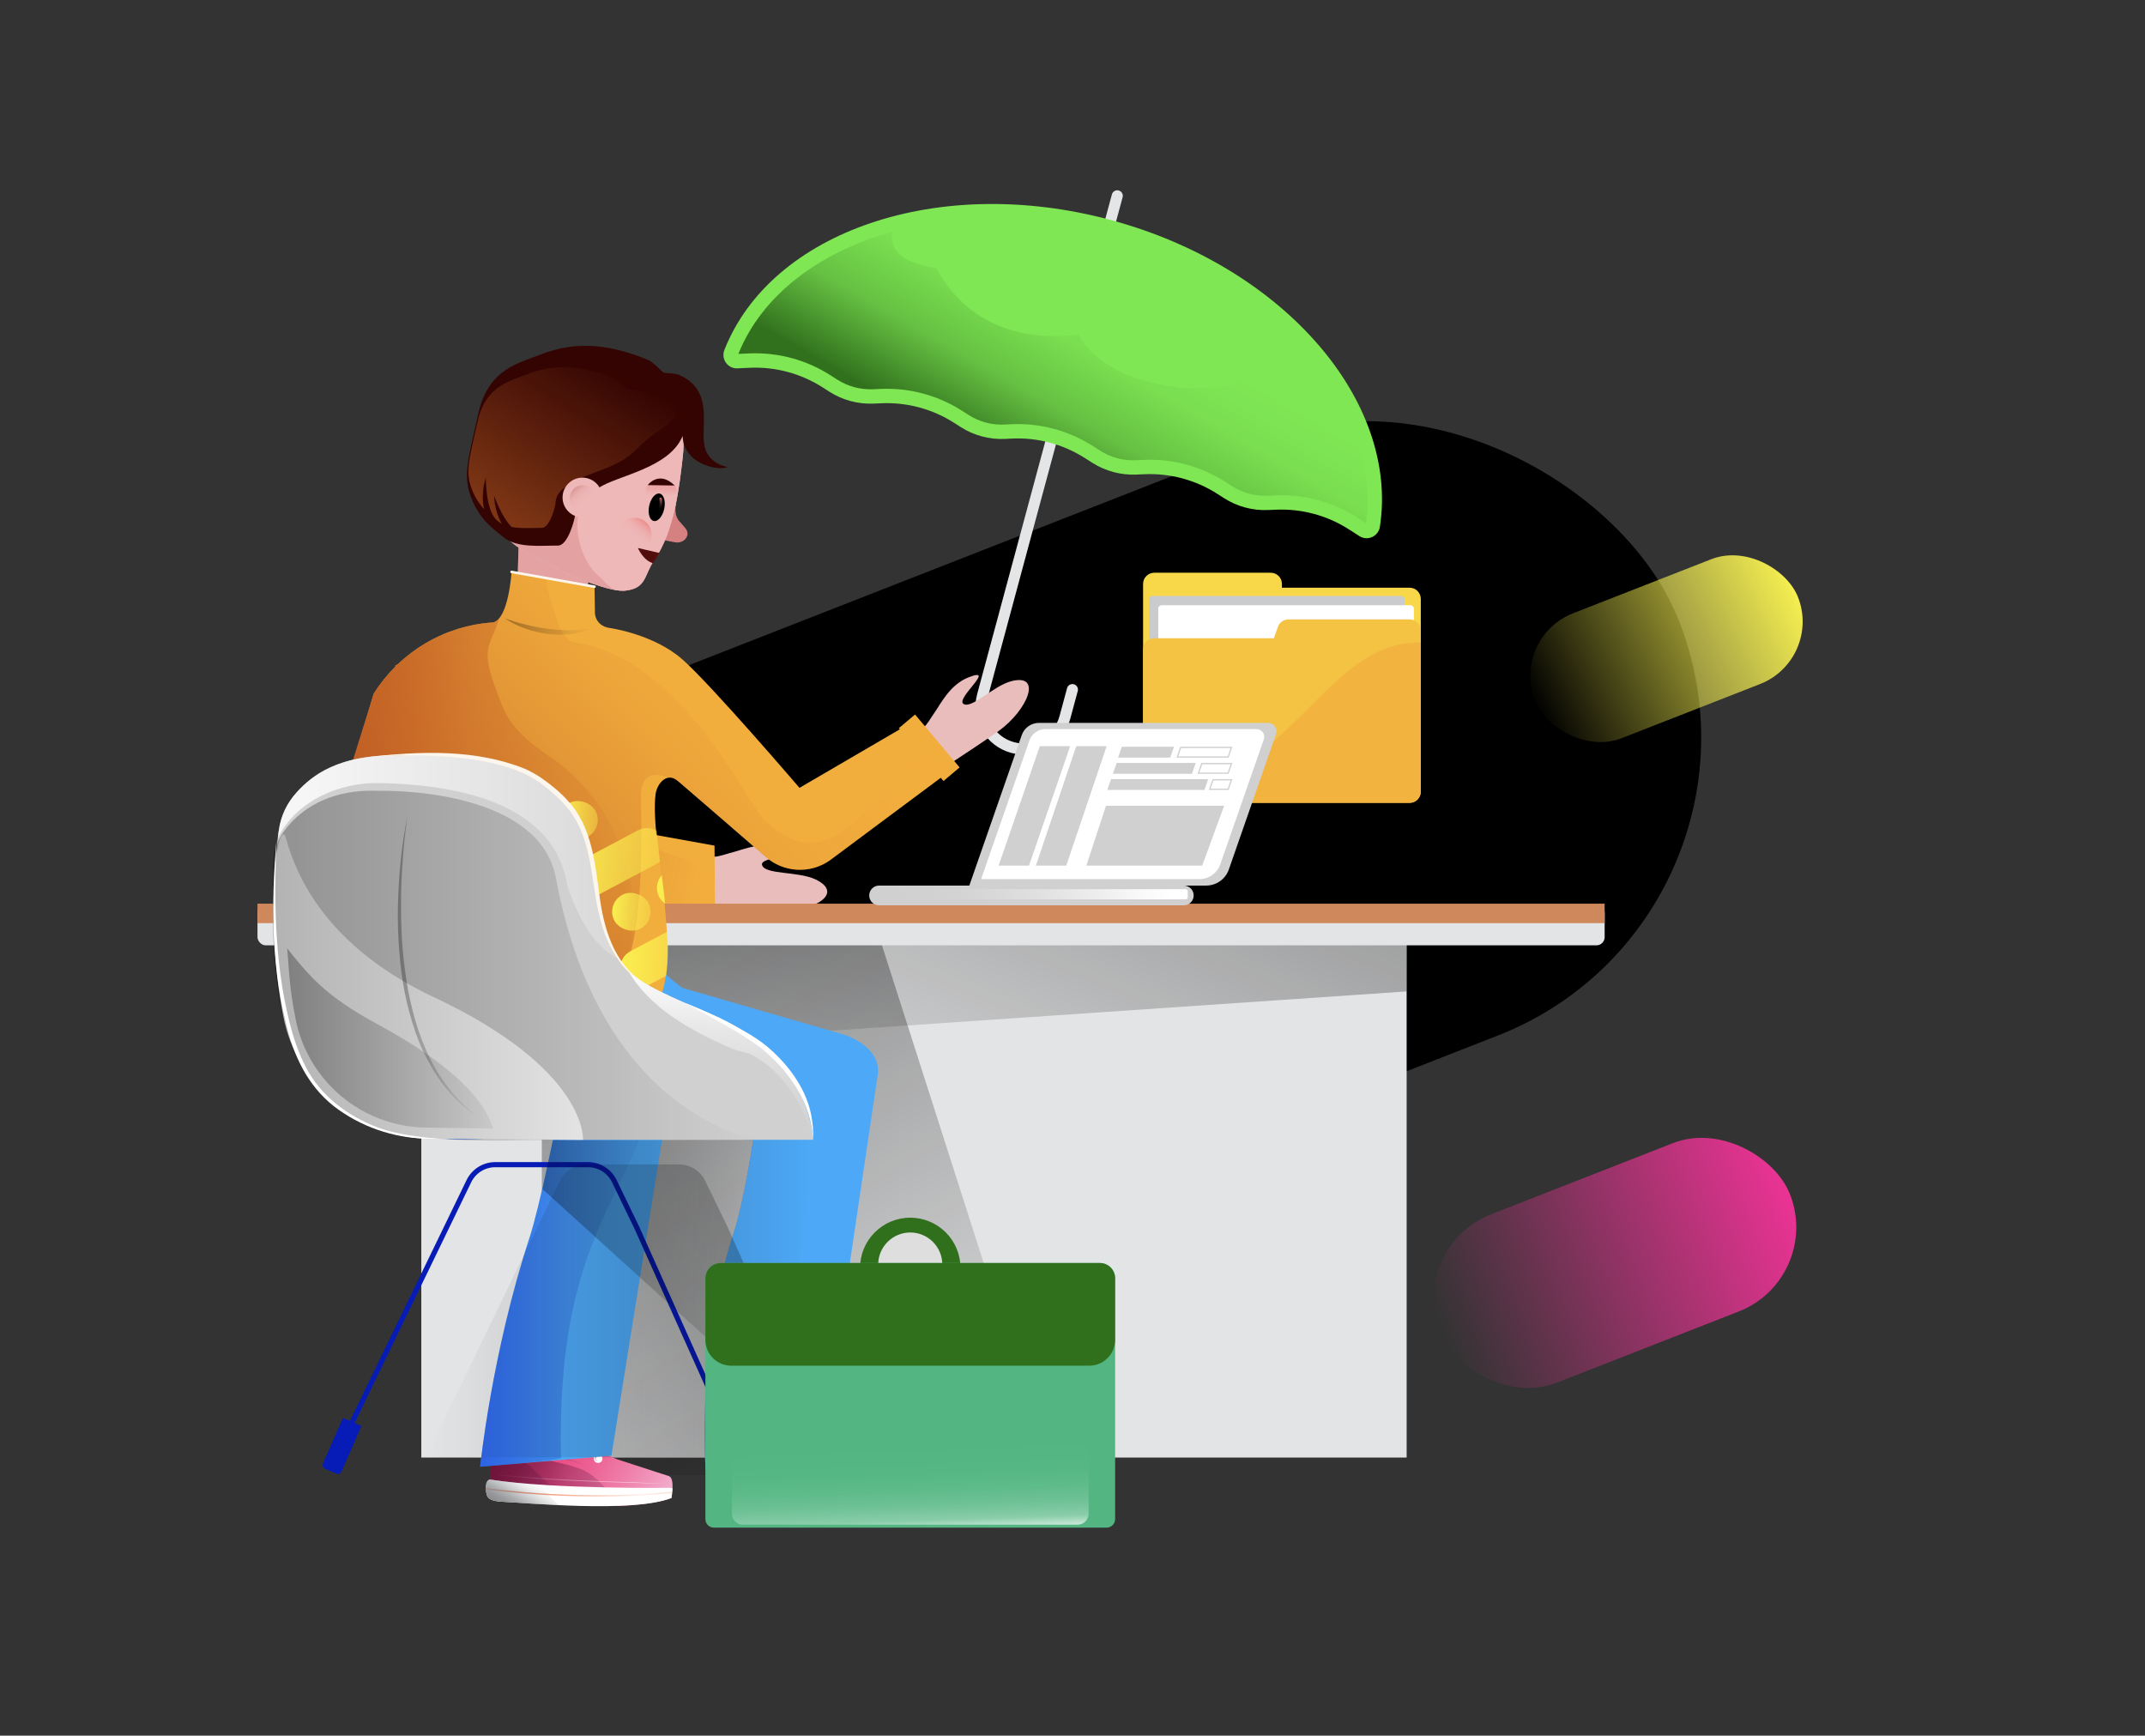 <?xml version="1.0" encoding="UTF-8"?><svg id="b" xmlns="http://www.w3.org/2000/svg" xmlns:xlink="http://www.w3.org/1999/xlink" viewBox="0 0 775 627"><rect x="0" y="0" width="775" height="627" fill="#333333" stroke="none"/><defs><style>.bh{fill:#e9bdbc;}.bh,.bi,.bj,.bk,.bl,.bm,.bn,.bo,.bp,.bq,.br,.bs,.bt,.bu,.bv,.bw,.bx,.by,.bz,.ca,.cb,.cc,.cd,.ce,.cf,.cg,.ch,.ci,.cj,.ck,.cl,.cm,.cn,.co,.cp,.cq,.cr,.cs,.ct,.cu,.cv,.cw,.cx,.cy,.cz,.da,.db,.dc,.dd,.de,.df,.dg,.dh,.di,.dj,.dk,.dl,.dm,.dn,.do,.dp,.dq,.dr,.ds,.dt,.du,.dv,.dw,.dx,.dy,.dz,.ea,.eb,.ec,.ed{stroke-width:0px;}.bi,.ee,.ef,.eg,.eh,.ei,.ej,.ek{fill:none;}.bj{fill:#f5c343;}.ee{stroke:url(#aj);}.ee,.ef,.eg,.eh,.ei,.ej,.ek{stroke-miterlimit:10;}.ee,.eg{stroke-width:.92px;}.ee,.eg,.eh,.ei{stroke-linecap:round;}.bk{fill:#dededf;}.ef{stroke:url(#aa);}.ef,.ej,.ek{stroke-width:.46px;}.eg{stroke:#fdf6ec;}.bl{fill:#f8d849;}.bm{fill:#53b682;}.bn{fill:url(#g);}.bn,.bq,.br{opacity:.7;}.bo{fill:#540d0d;}.bp{fill:#071bb6;}.bq{fill:url(#am);}.br{fill:url(#al);}.bs{fill:#330402;}.bt{fill:#000;}.eh{stroke:#071bb6;stroke-width:1.85px;}.bu{fill:#cacbcd;}.bv{fill:#f2ae3d;}.ei{stroke:#e4e5e6;stroke-width:4px;}.el,.ed{opacity:.4;}.bw{fill:#30701d;}.bx{fill:#fdf6ec;}.em{clip-path:url(#l);}.en{clip-path:url(#ar);}.by{fill:#e3e4e5;}.bz{fill:#d0d0d0;}.ca{fill:#4da9f7;}.cb{fill:#fff;}.cc{fill:#eeb8b8;}.cd{fill:#f3b43f;}.ej{stroke:url(#o);}.ek{stroke:url(#z);}.ce{fill:#7fe754;}.cf{fill:#cf885b;}.cg{fill:url(#ah);}.ch{fill:url(#ag);}.ci{fill:url(#ao);}.cj{fill:url(#af);}.ck{fill:url(#ae);}.cl{fill:url(#ab);}.cm{fill:url(#ap);}.cn{fill:url(#ai);}.co{fill:url(#ad);}.cp{fill:url(#an);}.cq{fill:url(#ac);}.cr{fill:url(#at);}.cs{fill:url(#as);}.ct{fill:url(#bd);}.cu{fill:url(#bg);}.cv{fill:url(#be);}.cw{fill:url(#bf);}.cx{fill:url(#ba);}.cy{fill:url(#bb);}.cz{fill:url(#bc);}.da{fill:url(#ay);}.db{fill:url(#az);}.dc{fill:url(#aw);}.dd{fill:url(#aq);}.de{fill:url(#ax);}.df{fill:url(#ak);}.dg{fill:url(#au);}.dh{fill:url(#av);}.di{fill:url(#v);}.dj{fill:url(#c);}.dk{fill:url(#e);}.dl{fill:url(#y);}.dm{fill:url(#x);}.dn{fill:url(#w);}.do{fill:url(#u);}.dp{fill:url(#t);}.dq{fill:url(#f);}.dr{fill:url(#d);}.ds{fill:url(#s);}.dt{fill:url(#j);}.du{fill:url(#q);}.dv{fill:url(#r);}.dw{fill:url(#i);}.dx{fill:url(#h);}.dy{fill:url(#m);}.dz{fill:url(#p);}.ea{fill:url(#k);}.eb{fill:url(#n);}.ec,.ed{fill:#d58181;}</style><linearGradient id="c" x1="1723.83" y1="-59.27" x2="1754.97" y2="-178.2" gradientTransform="translate(-1308.18 -218.85) rotate(15.09)" gradientUnits="userSpaceOnUse"><stop offset="0" stop-color="#31711d"/><stop offset="0" stop-color="rgba(49,113,29,.99)" stop-opacity=".99"/><stop offset=".22" stop-color="rgba(49,113,29,.57)" stop-opacity=".57"/><stop offset=".41" stop-color="rgba(49,113,29,.26)" stop-opacity=".26"/><stop offset=".56" stop-color="rgba(49,113,29,.07)" stop-opacity=".07"/><stop offset=".66" stop-color="#31711d" stop-opacity="0"/></linearGradient><linearGradient id="d" x1="236.76" y1="259.3" x2="338.31" y2="259.3" gradientTransform="translate(-94.82 163.37) rotate(-27.59)" gradientUnits="userSpaceOnUse"><stop offset="0" stop-color="#c26025"/><stop offset=".27" stop-color="rgba(194,96,37,.69)" stop-opacity=".69"/><stop offset=".62" stop-color="rgba(194,96,37,.32)" stop-opacity=".32"/><stop offset=".87" stop-color="rgba(194,96,37,.09)" stop-opacity=".09"/><stop offset="1" stop-color="#c26025" stop-opacity="0"/></linearGradient><linearGradient id="e" x1="269.44" y1="241.34" x2="329.19" y2="241.34" gradientTransform="translate(-7.22 14.76) rotate(12.92)" xlink:href="#d"/><linearGradient id="f" x1="11105.03" y1="323.09" x2="11136.16" y2="396.41" gradientTransform="translate(11535.44) rotate(-180) scale(1 -1)" gradientUnits="userSpaceOnUse"><stop offset="0" stop-color="#000" stop-opacity=".6"/><stop offset="1" stop-color="#000" stop-opacity="0"/></linearGradient><linearGradient id="g" x1="200.73" y1="334.36" x2="327.02" y2="562.2" gradientUnits="userSpaceOnUse"><stop offset="0" stop-color="#000" stop-opacity=".6"/><stop offset="1" stop-color="#000" stop-opacity="0"/></linearGradient><linearGradient id="h" x1="358.86" y1="276.77" x2="293.16" y2="439.38" gradientUnits="userSpaceOnUse"><stop offset="0" stop-color="#000" stop-opacity=".3"/><stop offset="1" stop-color="#000" stop-opacity="0"/></linearGradient><linearGradient id="i" x1="193.58" y1="414.86" x2="313.58" y2="486.96" gradientUnits="userSpaceOnUse"><stop offset="0" stop-color="#0000df" stop-opacity=".8"/><stop offset=".12" stop-color="rgba(0,0,219,.77)" stop-opacity=".77"/><stop offset=".27" stop-color="rgba(0,0,209,.7)" stop-opacity=".7"/><stop offset=".45" stop-color="rgba(0,0,193,.58)" stop-opacity=".58"/><stop offset=".64" stop-color="rgba(0,0,170,.4)" stop-opacity=".4"/><stop offset=".85" stop-color="rgba(0,0,141,.19)" stop-opacity=".19"/><stop offset="1" stop-color="#000075" stop-opacity="0"/></linearGradient><linearGradient id="j" x1="416.67" y1="300.18" x2="337.4" y2="345.94" gradientUnits="userSpaceOnUse"><stop offset=".06" stop-color="#fff"/><stop offset=".15" stop-color="rgba(255,255,255,.95)" stop-opacity=".95"/><stop offset=".31" stop-color="rgba(255,255,255,.8)" stop-opacity=".8"/><stop offset=".53" stop-color="rgba(255,255,255,.57)" stop-opacity=".57"/><stop offset=".79" stop-color="rgba(255,255,255,.26)" stop-opacity=".26"/><stop offset="1" stop-color="#fff" stop-opacity="0"/></linearGradient><linearGradient id="k" x1="5620.78" y1="5609.01" x2="5690.99" y2="5609.01" gradientTransform="translate(7677.45 -2231.96) rotate(-155.55) scale(1 -1)" gradientUnits="userSpaceOnUse"><stop offset="0" stop-color="#f2afcd"/><stop offset=".22" stop-color="#ef85ae"/><stop offset=".44" stop-color="#ec6193"/><stop offset=".66" stop-color="#ea487f"/><stop offset=".85" stop-color="#e93874"/><stop offset="1" stop-color="#e93370"/></linearGradient><clipPath id="l"><path class="bi" d="M241.69,533.25l-18.56-6.03-14.63-6.2s-4.63-4.84-6.05-10.37c0,0-.26-1.81-4.5-1.97-4.24-.16-17.41-.67-17.41-.67,0,0-1.39,3.37-1.17,5.84,0,0-1.07,3.79-1.02,7.4,0,0-1.72,5.4-1.29,13.26,0,0-.94.15-1.04,2.5-.2,4.66,2.91,5.18,2.91,5.18l44.9,1.79s11.49-.18,18.79-2.84c0,0,1.31-7.15-.92-7.88Z"/></clipPath><linearGradient id="m" x1="5612.14" y1="5610.06" x2="5690.99" y2="5610.06" gradientTransform="translate(7677.45 -2231.96) rotate(-155.55) scale(1 -1)" gradientUnits="userSpaceOnUse"><stop offset="0" stop-color="#0b003c" stop-opacity="0"/><stop offset=".19" stop-color="rgba(27,3,58,.15)" stop-opacity=".15"/><stop offset=".58" stop-color="rgba(68,11,53,.53)" stop-opacity=".53"/><stop offset="1" stop-color="#78152f"/></linearGradient><linearGradient id="n" x1="5634.99" y1="5616.09" x2="5713.84" y2="5616.09" xlink:href="#m"/><linearGradient id="o" x1="5621.3" y1="5612.62" x2="5683.26" y2="5612.62" gradientTransform="translate(7677.45 -2231.96) rotate(-155.55) scale(1 -1)" gradientUnits="userSpaceOnUse"><stop offset="0" stop-color="#ec6d35" stop-opacity=".2"/><stop offset=".15" stop-color="rgba(235,106,52,.32)" stop-opacity=".32"/><stop offset="1" stop-color="#eb5e31"/></linearGradient><linearGradient id="p" x1="5655.9" y1="5599.7" x2="5658.13" y2="5599.7" xlink:href="#m"/><linearGradient id="q" x1="5649.67" y1="5599.28" x2="5651.91" y2="5599.28" xlink:href="#m"/><linearGradient id="r" x1="5660.94" y1="5598.96" x2="5663.18" y2="5598.96" xlink:href="#m"/><linearGradient id="s" x1="5665" y1="5596.78" x2="5667.24" y2="5596.78" xlink:href="#m"/><linearGradient id="t" x1="5668.9" y1="5593.56" x2="5671.14" y2="5593.56" xlink:href="#m"/><linearGradient id="u" x1="10218.28" y1="-1179.61" x2="10222.21" y2="-1179.61" gradientTransform="translate(-10017.45 -666.53) scale(1 -1)" gradientUnits="userSpaceOnUse"><stop offset="0" stop-color="#fff"/><stop offset="1" stop-color="#fff"/></linearGradient><linearGradient id="v" x1="10340.34" y1="-4659.45" x2="10344.27" y2="-4659.45" gradientTransform="translate(-10137.91 -4142.14) scale(1 -1)" xlink:href="#u"/><linearGradient id="w" x1="9314.94" y1="-8026.64" x2="9318.87" y2="-8026.64" gradientTransform="translate(-9110.18 -7505.9) scale(1 -1)" xlink:href="#u"/><linearGradient id="x" x1="7780.81" y1="-10302.68" x2="7784.75" y2="-10302.68" gradientTransform="translate(-7566.3 -9777.03) scale(1 -1)" xlink:href="#u"/><linearGradient id="y" x1="8653.83" y1="-9167.44" x2="8657.76" y2="-9167.44" gradientTransform="translate(-8444.93 -8644.03) scale(1 -1)" xlink:href="#u"/><linearGradient id="z" x1="5667.08" y1="5597.52" x2="5689.88" y2="5597.52" xlink:href="#m"/><linearGradient id="aa" x1="5664.75" y1="5600.2" x2="5689.09" y2="5600.2" xlink:href="#m"/><linearGradient id="ab" x1="235.78" y1="546.18" x2="178.7" y2="520.23" gradientUnits="userSpaceOnUse"><stop offset="0" stop-color="#fff" stop-opacity=".83"/><stop offset=".11" stop-color="rgba(255,255,255,.81)" stop-opacity=".81"/><stop offset=".25" stop-color="rgba(255,255,255,.74)" stop-opacity=".74"/><stop offset=".4" stop-color="rgba(255,255,255,.64)" stop-opacity=".64"/><stop offset=".58" stop-color="rgba(255,255,255,.49)" stop-opacity=".49"/><stop offset=".76" stop-color="rgba(255,255,255,.29)" stop-opacity=".29"/><stop offset=".95" stop-color="rgba(255,255,255,.06)" stop-opacity=".06"/><stop offset="1" stop-color="#fff" stop-opacity="0"/></linearGradient><linearGradient id="ac" x1="194.93" y1="513.58" x2="182.66" y2="508" xlink:href="#ab"/><linearGradient id="ad" x1="216.51" y1="533.27" x2="188.41" y2="520.5" gradientTransform="matrix(1,0,0,1,0,0)" xlink:href="#m"/><linearGradient id="ae" x1="5670.94" y1="5629.54" x2="5669.77" y2="5616.17" gradientTransform="translate(7677.45 -2231.96) rotate(-155.55) scale(1 -1)" gradientUnits="userSpaceOnUse"><stop offset="0" stop-color="#8d8f92"/><stop offset=".13" stop-color="rgba(141,143,146,.96)" stop-opacity=".96"/><stop offset=".31" stop-color="rgba(141,143,146,.85)" stop-opacity=".85"/><stop offset=".51" stop-color="rgba(141,143,146,.66)" stop-opacity=".66"/><stop offset=".73" stop-color="rgba(141,143,146,.4)" stop-opacity=".4"/><stop offset=".96" stop-color="rgba(141,143,146,.06)" stop-opacity=".06"/><stop offset="1" stop-color="#8d8f92" stop-opacity="0"/></linearGradient><linearGradient id="af" x1="131.18" y1="440.07" x2="247.99" y2="440.07" xlink:href="#i"/><linearGradient id="ag" x1="5919.37" y1="-1135.79" x2="5926.73" y2="-1139.29" gradientTransform="translate(8447.06 1423.98) rotate(-179.43) scale(1.36 -1.01) skewX(-6.49)" gradientUnits="userSpaceOnUse"><stop offset="0" stop-color="#d58181"/><stop offset=".32" stop-color="#e09a9a"/><stop offset=".68" stop-color="#eab0b0"/><stop offset=".92" stop-color="#eeb8b8"/></linearGradient><linearGradient id="ah" x1="313.75" y1="670.74" x2="467.31" y2="670.74" gradientTransform="translate(-148.33 -399.64) rotate(3.38)" xlink:href="#d"/><linearGradient id="ai" x1="8509.73" y1="-535.73" x2="8510.1" y2="-530.39" gradientTransform="translate(8749.83 693.81) rotate(179.89) scale(1 -1)" gradientUnits="userSpaceOnUse"><stop offset="0" stop-color="#e78181" stop-opacity=".6"/><stop offset=".11" stop-color="rgba(232,139,139,.68)" stop-opacity=".68"/><stop offset=".35" stop-color="rgba(234,158,158,.82)" stop-opacity=".82"/><stop offset=".57" stop-color="rgba(236,172,172,.92)" stop-opacity=".92"/><stop offset=".77" stop-color="rgba(237,181,181,.98)" stop-opacity=".98"/><stop offset=".92" stop-color="#eeb8b8"/></linearGradient><linearGradient id="aj" x1="-2356.21" y1="1923.39" x2="-2356.88" y2="1930.6" gradientTransform="translate(3180.38 -596.66) rotate(24.43)" gradientUnits="userSpaceOnUse"><stop offset="0" stop-color="#ed8080"/><stop offset=".11" stop-color="rgba(237,128,128,.8)" stop-opacity=".8"/><stop offset=".32" stop-color="rgba(237,128,128,.46)" stop-opacity=".46"/><stop offset=".49" stop-color="rgba(237,128,128,.21)" stop-opacity=".21"/><stop offset=".61" stop-color="rgba(237,128,128,.06)" stop-opacity=".06"/><stop offset=".68" stop-color="#ed8080" stop-opacity="0"/></linearGradient><linearGradient id="ak" x1="182.27" y1="189.87" x2="220.77" y2="130.59" gradientUnits="userSpaceOnUse"><stop offset=".04" stop-color="#ed8031" stop-opacity=".4"/><stop offset="1" stop-color="#ed8031" stop-opacity="0"/></linearGradient><linearGradient id="al" x1="4585.18" y1="3962.53" x2="4594.5" y2="3962.53" gradientTransform="translate(112.14 -5882.98) rotate(48.27)" gradientUnits="userSpaceOnUse"><stop offset="0" stop-color="#901c12" stop-opacity=".6"/><stop offset=".04" stop-color="rgba(144,28,18,.55)" stop-opacity=".55"/><stop offset=".26" stop-color="rgba(144,28,18,.31)" stop-opacity=".31"/><stop offset=".47" stop-color="rgba(144,28,18,.14)" stop-opacity=".14"/><stop offset=".66" stop-color="rgba(144,28,18,.04)" stop-opacity=".04"/><stop offset=".81" stop-color="#901c12" stop-opacity="0"/></linearGradient><linearGradient id="am" x1="4114.31" y1="3677.85" x2="4111.37" y2="3689.62" gradientTransform="translate(5609.91 1431.84) rotate(-125.19) scale(1 -1)" gradientUnits="userSpaceOnUse"><stop offset="0" stop-color="#ed8080"/><stop offset=".06" stop-color="rgba(237,128,128,.85)" stop-opacity=".85"/><stop offset=".16" stop-color="rgba(237,128,128,.63)" stop-opacity=".63"/><stop offset=".27" stop-color="rgba(237,128,128,.43)" stop-opacity=".43"/><stop offset=".37" stop-color="rgba(237,128,128,.28)" stop-opacity=".28"/><stop offset=".47" stop-color="rgba(237,128,128,.16)" stop-opacity=".16"/><stop offset=".57" stop-color="rgba(237,128,128,.07)" stop-opacity=".07"/><stop offset=".68" stop-color="rgba(237,128,128,.02)" stop-opacity=".02"/><stop offset=".77" stop-color="#ed8080" stop-opacity="0"/></linearGradient><linearGradient id="an" x1="153.15" y1="342.98" x2="292.02" y2="213.92" gradientTransform="matrix(1,0,0,1,0,0)" xlink:href="#d"/><linearGradient id="ao" x1="195.97" y1="460.07" x2="293.78" y2="460.07" xlink:href="#h"/><linearGradient id="ap" x1="13022.52" y1="473.54" x2="13168.8" y2="473.54" gradientTransform="translate(13322.7) rotate(-180) scale(1 -1)" xlink:href="#h"/><linearGradient id="aq" x1="181.85" y1="225.75" x2="214.18" y2="227.66" xlink:href="#h"/><clipPath id="ar"><path class="bi" d="M157.66,276.67c.47,8.37-6.03,41.92-8.24,58.11-2.19,16.01,3.29,23.2,3.29,23.2,21.97.83,84.27,5.6,85.05,4.12,9.37-17.58-3.01-58.6-.7-75.89l-79.4-9.54Z"/></clipPath><linearGradient id="as" x1="393.17" y1="688.87" x2="430.21" y2="688.87" gradientTransform="translate(228.86 -490.15) rotate(31.36)" gradientUnits="userSpaceOnUse"><stop offset="0" stop-color="#fbf050"/><stop offset="1" stop-color="#fbf050" stop-opacity=".4"/></linearGradient><linearGradient id="at" x1="416.01" y1="721.28" x2="444.36" y2="721.28" gradientTransform="translate(246.48 -494.01) rotate(31.36)" xlink:href="#as"/><linearGradient id="au" x1="368.76" y1="745.2" x2="414.65" y2="745.2" gradientTransform="translate(251.97 -472.81) rotate(31.36)" xlink:href="#as"/><linearGradient id="av" x1="427.54" y1="694.71" x2="444.45" y2="694.71" gradientTransform="translate(-148.33 -399.64) rotate(3.38)" xlink:href="#as"/><linearGradient id="aw" x1="377.74" y1="720.67" x2="410.2" y2="720.67" gradientTransform="translate(240.97 -477.39) rotate(31.36)" xlink:href="#as"/><linearGradient id="ax" x1="411.91" y1="705.51" x2="425.77" y2="705.51" gradientTransform="translate(237.57 -491.05) rotate(31.36)" xlink:href="#as"/><linearGradient id="ay" x1="390.89" y1="673.53" x2="404.76" y2="673.53" gradientTransform="translate(219.78 -485.97) rotate(31.36)" xlink:href="#as"/><linearGradient id="az" x1="261.96" y1="352.75" x2="248.2" y2="615.19" gradientUnits="userSpaceOnUse"><stop offset="0" stop-color="#fff"/><stop offset="0" stop-color="rgba(255,255,255,.97)" stop-opacity=".97"/><stop offset=".08" stop-color="rgba(255,255,255,.68)" stop-opacity=".68"/><stop offset=".14" stop-color="rgba(255,255,255,.44)" stop-opacity=".44"/><stop offset=".2" stop-color="rgba(255,255,255,.25)" stop-opacity=".25"/><stop offset=".25" stop-color="rgba(255,255,255,.11)" stop-opacity=".11"/><stop offset=".29" stop-color="rgba(255,255,255,.03)" stop-opacity=".03"/><stop offset=".32" stop-color="#fff" stop-opacity="0"/></linearGradient><linearGradient id="ba" x1="99.37" y1="309.31" x2="294.41" y2="309.31" gradientUnits="userSpaceOnUse"><stop offset=".06" stop-color="#fff" stop-opacity=".8"/><stop offset=".81" stop-color="#fff" stop-opacity="0"/></linearGradient><linearGradient id="bb" x1="101.06" y1="375.15" x2="196.41" y2="375.15" xlink:href="#h"/><linearGradient id="bc" x1="98.54" y1="348.82" x2="274.41" y2="348.82" xlink:href="#h"/><linearGradient id="bd" x1="143.63" y1="349.86" x2="175.05" y2="349.86" xlink:href="#h"/><linearGradient id="be" x1="329.78" y1="552.87" x2="328.01" y2="502.27" gradientUnits="userSpaceOnUse"><stop offset="0" stop-color="#fff" stop-opacity=".7"/><stop offset=".07" stop-color="rgba(255,255,255,.56)" stop-opacity=".56"/><stop offset=".18" stop-color="rgba(255,255,255,.39)" stop-opacity=".39"/><stop offset=".29" stop-color="rgba(255,255,255,.25)" stop-opacity=".25"/><stop offset=".4" stop-color="rgba(255,255,255,.14)" stop-opacity=".14"/><stop offset=".51" stop-color="rgba(255,255,255,.06)" stop-opacity=".06"/><stop offset=".62" stop-color="rgba(255,255,255,.02)" stop-opacity=".02"/><stop offset=".73" stop-color="#fff" stop-opacity="0"/></linearGradient><linearGradient id="bf" x1="555.45" y1="257.14" x2="651.95" y2="209.98" gradientTransform="translate(1077.45 671.96) rotate(-158.63)" gradientUnits="userSpaceOnUse"><stop offset="0" stop-color="#fdf752" stop-opacity="0"/><stop offset="1" stop-color="#fdf752"/></linearGradient><linearGradient id="bg" x1="520.74" y1="480.37" x2="645.77" y2="432.24" gradientTransform="translate(206.36 -181.25) rotate(21.37)" gradientUnits="userSpaceOnUse"><stop offset="0" stop-color="#e93393" stop-opacity="0"/><stop offset="1" stop-color="#e93393"/></linearGradient></defs><rect class="bt" x="165.2" y="192.15" width="457.19" height="231.09" rx="115.55" ry="115.55" transform="translate(-85.04 164.63) rotate(-21.37)"/><path class="bl" d="M463.17,212.31v-1.37c0-2.23-1.81-4.04-4.04-4.04h-42.09c-2.23,0-4.04,1.81-4.04,4.04v72.8s100.34,0,100.34,0v-67.39c0-2.23-1.81-4.04-4.04-4.04h-46.13Z"/><rect class="bu" x="415.13" y="215.29" width="92.37" height="66.35" rx="1.24" ry="1.24"/><rect class="cb" x="418.48" y="218.64" width="92.37" height="66.35" rx="1.24" ry="1.24"/><path class="bj" d="M461.74,226.43l-1.49,4.13h-43.21c-2.23,0-4.04,1.81-4.04,4.04v51.4c0,2.23,1.81,4.04,4.04,4.04h92.26c2.23,0,4.04-1.81,4.04-4.04v-58.2c0-2.23-1.81-4.04-4.04-4.04h-43.77c-1.7,0-3.22,1.07-3.8,2.67Z"/><path class="cd" d="M513.34,285.99v-53.95c-36.12,0-44.03,49.56-99.22,56.73.73.77,1.77,1.25,2.91,1.25h92.26c2.23,0,4.04-1.81,4.04-4.04Z"/><path class="ei" d="M387.47,249.12l-2.72,10.07c-2.22,8.21-10.67,13.08-18.88,10.86h0c-8.21-2.22-13.08-10.67-10.86-18.88l48.66-180.43"/><path class="ce" d="M266.43,133.07c-3.52.15-5.99-3.38-4.7-6.66,16.88-42.8,77.35-63.72,139.68-46.91,62.33,16.81,104.09,65.3,97.16,110.78-.53,3.48-4.44,5.29-7.41,3.39l-3.8-2.44c-7.83-5.02-17.03-7.5-26.32-7.1l-2.83.12c-5.65.25-11.23-1.26-15.99-4.31l-2.39-1.53c-7.83-5.02-17.03-7.5-26.32-7.1l-2.94.13c-5.58.24-11.1-1.23-15.83-4.21l-2.97-1.88c-7.87-4.97-17.09-7.39-26.38-6.91l-2.13.11c-5.71.29-11.37-1.21-16.19-4.3l-2.29-1.47c-7.83-5.02-17.03-7.5-26.32-7.1l-2.83.12c-5.65.25-11.23-1.26-15.99-4.31l-2.39-1.53c-7.83-5.02-17.03-7.5-26.32-7.1l-4.51.2Z"/><path class="dj" d="M480.33,138.55c-5.04,6.19-14.63,9.73-30.16-2.72-6.66,8.19-49.28,6.16-60.54-14.94-25.93,3.02-42.46-7.69-51.36-24.02-15.57-2.46-16.16-8.24-16.08-13.08-26.21,7.33-46.79,22.7-55.42,44.05l3.95-.17c5.16-.22,10.3.34,15.29,1.69,4.99,1.34,9.72,3.44,14.07,6.23l2.39,1.53c1.92,1.23,4.01,2.15,6.21,2.75s4.47.84,6.75.74l2.83-.12c5.16-.22,10.3.34,15.29,1.69s9.72,3.44,14.07,6.23l2.29,1.47c1.92,1.23,4.01,2.16,6.21,2.75,2.25.61,4.58.85,6.91.74l2.14-.11c5.28-.27,10.55.29,15.66,1.67,4.87,1.31,9.5,3.35,13.77,6.04l2.97,1.88c1.88,1.19,3.93,2.09,6.07,2.67,2.2.59,4.47.84,6.75.74l2.94-.13c5.16-.22,10.3.34,15.29,1.69,4.99,1.34,9.72,3.44,14.07,6.23l2.39,1.53c1.92,1.23,4.01,2.15,6.21,2.75,2.2.59,4.47.84,6.75.74l2.83-.12c5.16-.22,10.3.34,15.29,1.69s9.72,3.44,14.07,6.23l3.33,2.15c2.45-17.04-2.57-34.55-13.18-50.47Z"/><path class="bh" d="M322.18,269.33c3.13-1.77,9.17-4.63,11.35-6.35,1.43-1.13,2.69-3.54,4.13-5.56,2.17-3.06,5.5-10.07,12.25-12.72,10.37-4.07-4.71,7.58-1.82,9.57,2.89,1.99,10.86-6.51,17.25-8.18,11.53-3,5.94,10.55-4.72,18.13-2.79,1.99-12.87,8.75-19.37,12.99-2.88,1.88-13.81,8.08-16.74,9.98-2.34-4.9.06-12.99-2.33-17.87Z"/><path class="dr" d="M336.94,266.04l-34.3,30.17c-8.22,7.23-20.47,7.47-28.97.56l-32.03-26.03c-34.43-26.98-19.33-41.29-20.28-41.31h0c-10.47,17.29,4,41.11,21.92,51.57.76.45,1.31.81,1.59,1.11-.14-.62,31.66,27.2,31.66,27.2,6.48,5.87,16.14,6.5,23.33,1.52l46.14-34.33-9.06-10.46Z"/><rect class="bv" x="331.93" y="257.66" width="7.62" height="24.99" transform="translate(-95.08 279.89) rotate(-40.12)"/><path class="bh" d="M244.31,306.81c3.71.72,10.5,2.56,13.41,2.68,1.92.07,4.57-.99,7.1-1.63,3.82-.96,11.28-4.29,18.5-1.8,11.08,3.83-8.95,2.84-7.99,6.41.96,3.57,13.14,2.21,19.39,5.25,11.28,5.48-2.46,12.5-16.16,11.28-3.59-.32-16.28-1.8-24.38-2.85-3.59-.47-16.57-2.98-20.21-3.45,1.48-5.52,8.93-10.35,10.34-15.89Z"/><polygon class="bv" points="197.94 324.73 258.32 328.8 258.16 305.48 207.21 296.27 197.94 324.73"/><polygon class="dk" points="198.09 324.76 258.46 328.83 258.37 314.27 207.21 296.27 198.09 324.76"/><polygon class="dq" points="378.42 335.13 470.13 339.95 470.13 339.95 370.56 384.22 378.42 335.13"/><rect class="by" x="152.22" y="337.12" width="356.01" height="189.42"/><polygon class="bn" points="379.94 532.87 195.76 532.87 195.76 337.12 317.26 337.12 379.94 532.87"/><polygon class="dx" points="508.23 358.15 152.22 382.43 152.22 337.12 508.23 337.12 508.23 358.15"/><rect class="by" x="93.03" y="326.75" width="486.74" height="14.75" rx="2.95" ry="2.95"/><rect class="cf" x="93.03" y="326.45" width="486.74" height="7.03"/><path class="dw" d="M287.85,459.21c1.58-15.56-.99-48.91,4.44-60.11,2.72-5.6-15.85-11.52-17.88-14.89-.14-.23-6.61-8.2-17.73,6.75-9.05,12.16,4.78,2.15-9.11-3.82-6.34-2.72-12.44-5.92-17.95-10.1-3.07-2.33-6.08-4.74-8.91-7.33l5.1,37.81-20.45-3.52c30.59,7.74,66.79,7.74,66.79,7.74,0,0-3.36,22.33-7.01,33.46-13.65,41.65-10.16,86.15-10.16,86.15l32.86-1.58c.15-23.72-2.39-46.98,0-70.57Z"/><path class="bz" d="M317.63,319.92h32.59s18.94-54.36,18.94-54.36c.92-2.65,3.42-4.42,6.23-4.42h82.81c2.07,0,3.53,2.05,2.85,4l-17.07,48.97c-1.21,3.47-4.49,5.8-8.17,5.8h-8.1c1.97,0,3.57,1.6,3.57,3.57h0c0,1.97-1.6,3.57-3.57,3.57h-110.09c-1.97,0-3.57-1.6-3.57-3.57h0c0-1.97,1.6-3.57,3.57-3.57Z"/><path class="cb" d="M454.01,263.4h-76.33c-2.59,0-4.89,1.64-5.74,4.08l-17.46,50.1h78.92c3.38-.01,6.38-2.15,7.5-5.35l15.73-45.14c.63-1.8-.71-3.69-2.62-3.69Z"/><rect class="dt" x="324.95" y="321.22" width="104.19" height="3.69" rx=".74" ry=".74"/><polygon class="bz" points="371.78 312.71 360.8 312.71 375.69 269.55 386.66 269.55 371.78 312.71"/><polygon class="bz" points="385.24 312.71 374.26 312.71 388.86 269.55 399.84 269.55 385.24 312.71"/><polygon class="bz" points="430.66 279.53 402.1 279.53 403.45 275.61 432.01 275.61 430.66 279.53"/><polygon class="bz" points="435.17 285.37 400.08 285.37 401.44 281.45 436.52 281.45 435.17 285.37"/><polygon class="bz" points="434.36 312.71 392.5 312.71 399.61 291.09 442.29 291.09 434.36 312.71"/><polygon class="bz" points="422.8 273.69 403.96 273.69 405.32 269.77 424.16 269.77 422.8 273.69"/><path class="bz" d="M444.62,270.23l-1.04,3h-17.87l1.04-3h17.87M445.27,269.77h-18.84l-1.36,3.92h18.84l1.36-3.92h0Z"/><path class="bz" d="M444.62,276.08l-1.04,3h-10.25l1.04-3h10.25M445.27,275.61h-11.23l-1.36,3.92h11.23l1.36-3.92h0Z"/><path class="bz" d="M444.62,281.91l-1.04,3h-6.18l1.04-3h6.18M445.27,281.45h-7.16l-1.36,3.92h7.16l1.36-3.92h0Z"/><path class="ea" d="M241.69,533.25l-18.56-6.03-14.63-6.2s-4.63-4.84-6.05-10.37c0,0-.26-1.81-4.5-1.97-4.24-.16-17.41-.67-17.41-.67,0,0-1.39,3.37-1.17,5.84,0,0-1.07,3.79-1.02,7.4,0,0-1.72,5.4-1.29,13.26,0,0-.94.15-1.04,2.5-.2,4.66,2.91,5.18,2.91,5.18l44.9,1.79s11.49-.18,18.79-2.84c0,0,1.31-7.15-.92-7.88Z"/><g class="em"><path class="dy" d="M191.44,508.43c-2.53,1.68-3.84,4.51-4.17,8.34-.97,11.54,9.18,9.11,22.16,13.78,7.75,2.78,9.5,9.84,17.23,11.89.54.14,1.08.2,1.61.22.32.14.63.29.97.39l-48.09-1.88s-5.33.5-5.13-4.17c.1-2.36,1.04-2.5,1.04-2.5-.43-7.86,1.29-13.26,1.29-13.26-.05-3.61,1.02-7.4,1.02-7.4-.22-2.47,1.17-5.84,1.17-5.84,0,0,5.77.22,10.9.42Z"/><path class="eb" d="M168.14,504.46c-2.53,1.68-3.84,4.51-4.17,8.34-.97,11.54,9.18,9.11,22.16,13.78,7.75,2.78,9.5,9.84,17.23,11.89.54.14,1.08.2,1.61.22.32.14.63.29.97.39l-48.09-1.88s-5.33.5-5.13-4.17c.1-2.36,1.04-2.5,1.04-2.5-.43-7.86,1.29-13.26,1.29-13.26-.05-3.61,1.02-7.4,1.02-7.4-.22-2.47,1.17-5.84,1.17-5.84,0,0,5.77.22,10.9.42Z"/></g><path class="cb" d="M241.96,537.47s-41.41.59-64.9-2.97c0,0-1.67-.01-1.5,3.31.16,3.1.46,4.51,6.94,4.76,6.47.25,46.24,4.11,60.12-1.43l.37-3.45-1.02-.21Z"/><path class="ej" d="M242.83,539.09s-29.49,3.62-67.27-1.29"/><circle class="cb" cx="210.26" cy="524.74" r="1.54"/><circle class="dz" cx="210.26" cy="524.74" r="1.12"/><circle class="cb" cx="216.1" cy="526.94" r="1.54"/><circle class="du" cx="216.1" cy="526.94" r="1.12"/><circle class="cb" cx="205.97" cy="521.99" r="1.54"/><circle class="dv" cx="205.97" cy="521.99" r="1.12"/><circle class="cb" cx="203.17" cy="518.32" r="1.54"/><circle class="ds" cx="203.17" cy="518.32" r="1.12"/><circle class="cb" cx="200.95" cy="513.78" r="1.54"/><circle class="dp" cx="200.95" cy="513.78" r="1.12"/><rect class="do" x="200.84" y="512.31" width="3.93" height="1.55" rx=".08" ry=".08" transform="translate(572.84 922.3) rotate(159.45)"/><rect class="di" x="202.42" y="516.54" width="3.93" height="1.55" rx=".08" ry=".08" transform="translate(690.65 787.4) rotate(140.61)"/><rect class="dn" x="204.77" y="519.96" width="3.93" height="1.55" rx=".08" ry=".08" transform="translate(758.64 617.19) rotate(121.57)"/><rect class="dm" x="214.52" y="524.87" width="3.93" height="1.55" rx=".08" ry=".08" transform="translate(782.18 469.44) rotate(106.71)"/><rect class="dl" x="208.9" y="522.62" width="3.93" height="1.55" rx=".08" ry=".08" transform="translate(774.61 548.03) rotate(114.45)"/><path class="ek" d="M203.83,514.26s-11.14,1.26-24.47-.81"/><path class="ef" d="M205.06,517.18s-12,1.58-26.31-.48"/><path class="cl" d="M182.36,512.6c-.51,1.57-.89,3.19-1.12,4.82-.23,1.63-.35,3.29-.27,4.93v.02s0,.02,0,.02c-.7,1.59-.99,3.34-1.16,5.07-.16,1.74-.19,3.49-.12,5.23l-.1-.11c5.04.6,10.09,1.01,15.15,1.35,5.06.32,10.12.63,15.19.86,5.07.24,10.14.43,15.21.58,5.07.11,10.14.42,15.21.64-5.07-.14-10.14-.33-15.21-.44-5.07-.12-10.14-.28-15.21-.49-5.07-.22-10.14-.46-15.2-.84-5.06-.37-10.12-.81-15.16-1.44h-.1s0-.11,0-.11c-.07-1.76-.02-3.51.15-5.26.19-1.74.47-3.5,1.21-5.12v.04c-.05-1.66.09-3.32.35-4.96.26-1.64.66-3.25,1.2-4.81Z"/><path class="cq" d="M196.01,511.1c-2.41,0-4.82-.11-7.22-.2-2.4-.12-4.81-.23-7.21-.43,2.41,0,4.82.11,7.22.2,2.4.12,4.81.23,7.21.43Z"/><path class="co" d="M216.32,533.39c-.3-.59-.77-1.08-1.26-1.52-.49-.44-1.03-.83-1.59-1.18-1.12-.7-2.31-1.28-3.55-1.75-2.46-.98-5.05-1.58-7.64-2.15-2.58-.61-5.19-1.14-7.73-1.98-1.26-.43-2.52-.93-3.61-1.72-.54-.4-1.02-.89-1.38-1.46-.35-.57-.57-1.22-.65-1.88.11.66.35,1.29.72,1.83.37.54.87.99,1.41,1.36,1.08.75,2.34,1.21,3.59,1.61,2.53.78,5.14,1.3,7.73,1.9,2.58.61,5.2,1.2,7.66,2.25,1.24.5,2.43,1.11,3.54,1.85.55.38,1.08.79,1.56,1.26.47.47.93.97,1.2,1.58Z"/><path class="ck" d="M177.06,534.49c5.33.81,11.59,1.4,18.07,1.84,1.87,2.65,4.21,5.12,6.85,7.41-9.25-.42-16.95-1.08-19.49-1.18-6.47-.25-6.78-1.66-6.94-4.76-.17-3.32,1.5-3.31,1.5-3.31Z"/><path class="ca" d="M205.36,404.01c30.59,7.74,66.79,7.74,66.79,7.74,0,0-3.36,22.33-7.01,33.46-13.65,41.65-10.16,86.15-10.16,86.15l41.23-1.99,20.79-140.28c1.58-7.6-4.8-12.71-11.73-15.22l-58.87-17.03-10.27-8.27h-18.3l7.96,58.95"/><path class="ca" d="M131.18,404.01c28.73,14.74,69.48,3.43,69.48,3.43,0,0-5.73,28.67-9.38,39.8-13.65,41.65-17.81,82.62-17.81,82.62l47.44-4,21.92-136.76c1.58-7.6-3.98-14.81-11.73-15.22l-55.1-23.61-24.37,57.26"/><path class="cj" d="M173.48,529.86s29.23-2.24,29.21-3.21c-1.77-81.21,25.77-93.07,35.31-136.92,1.6-7.35-12.83-10.19-6.7-14.14.76-.49,1.55-.93,2.36-1.32-.81-.21-1.66-.35-2.54-.4l-55.1-23.61-24.37,57.26-20.45-3.52c28.73,14.74,69.48,3.43,69.48,3.43,0,0-5.73,28.67-9.38,39.8-13.65,41.65-17.81,82.62-17.81,82.62Z"/><path class="eh" d="M121.05,526.54l48.36-99.84c1.77-3.65,5.47-5.97,9.52-5.97h33.51c4.06,0,7.76,2.32,9.52,5.97l8,16.52,37.36,83.32"/><path class="ch" d="M235.64,194.33l8.24,1.57c2.12.4,4.13-.8,4.49-2.68h0c.36-1.89-1.54-3.17-3.11-5.15-2.04-2.56-.93-6.59-.93-6.59l-8.69,12.85Z"/><path class="cc" d="M186.68,221.45c.65,6.4,5.71,11.54,12.13,11.88,6.42.35,11.41-.94,12.75-7.24l1.36-23-25.43-10.43-.81,28.78Z"/><g class="el"><path class="ec" d="M186.68,221.45c.65,6.4,5.71,11.54,12.13,11.88,6.42.35,11.41-.94,12.75-7.24l1.36-23-25.43-10.43-.81,28.78Z"/></g><path class="bv" d="M331.37,259.81l-42.51,24.8s-31.67-36.98-42.2-46.31c-10.53-9.32-26.47-11.46-26.47-11.46h.03c-2.77-.31-4.97-2.32-5.26-5.09l-.15-9.81-29.97-5.35s-1.06,17.17-6.74,18.25c-.16.01-.33.02-.51.03-4.07.3-8.06,1.06-11.89,2.23l-.17.03s-.03.02-.08.05c-8.1,2.51-15.51,6.88-21.65,12.72-.35.21-.69.42-1,.6l.11.25c-2.96,2.95-5.61,6.25-7.88,9.86l-10.05,33.61c4.69,1.85,15.96,9.71,16,16.58l16.51-23.65c.47,8.37-6.03,41.92-8.24,58.11-2.19,16.01,3.29,23.2,3.29,23.2,21.97.83,84.27,5.6,85.05,4.12,9.37-17.58-3.01-58.6-.7-75.89.71-3.99,4.22-7.77,7.97-4.61,3.36,2.83,31.54,27.27,31.54,27.27,6.48,5.87,16.14,6.5,23.33,1.52l46.14-34.33-14.51-16.75Z"/><path class="cg" d="M181.93,256.08c-9.58-23.13-5.11-21.03-1.5-32.79-.68.83-1.45,1.39-2.34,1.56-.16.01-.33.02-.51.03-4.07.3-8.06,1.06-11.89,2.23l-.17.03s-.03.02-.08.05c-8.1,2.51-15.51,6.88-21.65,12.72-.35.21-.69.42-1,.6l.11.25c-2.96,2.95-5.61,6.25-7.88,9.86l-9.27,29.58c4.69,1.85,15.18,13.74,15.23,20.61l16.51-23.65c.47,8.37-6.03,41.92-8.24,58.11-2.19,16.01,3.29,23.2,3.29,23.2,21.97.83,63.75,3.29,65.24,2.51,4.86-2.55,7.77-8.85,9.47-17.04,5.66-27.23-5.87-55.31-28.95-70.83-7.29-4.9-13.73-10.68-16.37-17.04Z"/><path class="cc" d="M179.8,165.78c.37.04.73.11,1.09.2,5.44-14.14,19.9-23.4,35.66-21.62,18.73,2.11,32.29,1.53,30.18,20.26-1.21,10.68-2.94,27.1-10.37,37.8-3.62,5.21-2.74,9.96-9.98,10.88-5.26,1.18-21.69-6.1-22.15-6.37-15.53-9.09-23.12-8.78-25.28-23.78-.37,0-.73,0-1.11-.05-4.78-.54-8.22-4.85-7.68-9.64.54-4.78,4.85-8.22,9.64-7.68Z"/><path class="cc" d="M179.8,165.78c.37.04.73.11,1.09.2,5.44-14.14,19.9-23.4,35.66-21.62,18.73,2.11,32.29,1.53,30.18,20.26-1.21,10.68-2.94,27.1-10.37,37.8-3.62,5.21-2.74,9.96-9.98,10.88-5.26,1.18-21.69-6.1-22.15-6.37-15.53-9.09-23.12-8.78-25.28-23.78-.37,0-.73,0-1.11-.05-4.78-.54-8.22-4.85-7.68-9.64.54-4.78,4.85-8.22,9.64-7.68Z"/><path class="ed" d="M217.32,208.98c-6.07-4.55-11.07-15.78-7.57-27.02,2.42-7.76-9.77-4.88-10.75-12.87-.52-4.25-.1-8.21.35-12.46.38-3.62.8-7.04,1.79-10.47-9.19,3.32-16.67,10.51-20.26,19.82-.36-.09-.72-.16-1.09-.2-4.78-.54-9.1,2.9-9.64,7.68-.54,4.78,2.9,9.1,7.68,9.64.37.04.74.05,1.11.05,2.16,15,9.75,14.69,25.28,23.78.37.21,10.71,4.81,17.63,6.14-1.63-1.21-3.15-2.58-4.54-4.08Z"/><path class="cn" d="M233.4,176.26c-1.33,3.99,5.42,2.65,8.42,2.64,3,0,2.97-1.21,2.43-2.67-.44-1.2-2.43-2.3-5.43-2.3-3,0-5.02,1.11-5.42,2.32Z"/><ellipse class="bt" cx="237.27" cy="183.26" rx="5.07" ry="2.77" transform="translate(7.54 375.88) rotate(-77.66)"/><path class="bs" d="M243.78,175.39l-9.76-.15s4.01-5.45,9.76.15Z"/><path class="ee" d="M238.66,180.21s.74,2.62-1.47,6.43"/><path class="bs" d="M181.94,194.11c4.93,3.97,13.41,2.95,19.67,2.98,3.67.02,6.08-9.79,6.12-10.73.26-5.99,4.42-7.36,8.7-10.19,6.64-4.39,25.48-7,30.23-18.73,0,0-.46,7.06,7.87,10.46,3.65,1.49,7.57,1.44,8.26.76,0,0-7.56-.95-8.43-8.67-.84-7.46,3.04-19.02-8.69-24.43-1.69-.78-5.15-.74-5.87-.98s-3.65-3.75-5.76-4.61c-13.1-5.35-25.43-7.18-38.92-1.83-7.83,3.11-18.8,5.16-22.33,21.37-3.78,17.39-6.38,23.42-1.1,33.44,2.78,5.27,5.85,7.61,10.25,11.15Z"/><path class="df" d="M179.91,188.29c3.97,3.2,10.8,2.37,15.84,2.4,2.95.02,4.89-7.89,4.93-8.64.21-4.82,3.56-5.92,7.01-8.2,4.41-2.91,15.51-4.86,21.41-10.75,2.93-2.93,6.06-5.64,9.53-7.9,6.32-4.11,12.3-10.73-7.4-14.05-1.48-.25-4.15-.59-4.73-.79s-2.94-3.02-4.64-3.71c-10.55-4.31-20.48-5.79-31.34-1.47-6.31,2.51-15.14,4.15-17.98,17.21-3.05,14.01-5.14,18.87-.89,26.93,2.24,4.25,4.71,6.13,8.26,8.98Z"/><circle class="cc" cx="210.43" cy="179.72" r="7.17"/><circle class="br" cx="210.56" cy="179.91" r="4.66"/><circle class="bq" cx="229.31" cy="193.1" r="6.07"/><path class="bo" d="M238.21,199.75l-7.73-1.79s1.85,4.46,5.43,5.48c.18.05,2.3-3.69,2.3-3.69Z"/><path class="cp" d="M152.54,358.48c21.98.83,63.75,3.29,65.23,2.51,14.2-7.44,14.39-47.48,13.78-72.41-.28-11.31,7.32-8.61,10.07-7.62,1.02-.12,2.12.19,3.25,1.14,3.36,2.83,31.54,27.27,31.54,27.27,6.48,5.87,16.14,6.5,23.33,1.52l42.83-31.87c-3.15-3.4-7.42-7.66-7.42-7.9,0-.4-17.98,20.17-30.56,28.96-12.58,8.79-21.57,2.5-28.36-3.89-6.79-6.39-29.57-57.88-67.95-63.99-6.16-.98-7.21-9.73-9.26-15.51-.94-2.66-1.56-5.28-1.9-7.9l-12.28-2.19s-1.06,17.17-6.74,18.25c-.16.01-.33.02-.51.03-4.07.3-8.06,1.06-11.89,2.23l-.09.02-.09.02s-.03.02-.08.05c-1.01.31-2.01.66-3,1.03-5.94,2.23-11.45,5.47-16.28,9.57-.81.68-1.59,1.39-2.36,2.12-.35.21-.69.42-1,.6l.11.25c-2.52,2.51-4.79,5.28-6.82,8.27-.36.53-.72,1.05-1.06,1.59l-9.27,31.33c4.51,1.78,23.45,68.55,24.73,72.26,1,2.89,2.04,4.26,2.04,4.26,0,0,0,0,0,0Z"/><line class="eg" x1="184.83" y1="206.6" x2="214.8" y2="211.95"/><polygon class="ci" points="199.75 411.92 293.78 411.75 282.95 508.38 195.97 429.52 199.75 411.92"/><path class="cm" d="M211.78,420.64h33.51c4.06,0,7.76,2.32,9.52,5.97l8,16.52,37.36,83.32h-146.28s48.36-99.84,48.36-99.84c1.77-3.65,5.47-5.97,9.52-5.97Z"/><path class="dd" d="M182.38,223.4c5.15,1.76,10.31,3.09,15.57,3.75,2.62.38,5.27.5,7.93.48,2.67.04,5.3-.33,8.03-.62-2.51,1.03-5.19,1.82-7.94,2.05l-1.03.13-1.03.04c-.69.02-1.38.06-2.07.05-1.38-.06-2.76-.12-4.12-.31-2.73-.37-5.43-.98-8.01-1.92-2.58-.93-5.09-2.09-7.33-3.66Z"/><g class="en"><rect class="cs" x="201.47" y="305.4" width="41" height="13.87" rx="6.93" ry="6.93" transform="translate(-120.56 140.59) rotate(-27.97)"/><rect class="cr" x="223.11" y="338.85" width="30.82" height="13.87" rx="6.93" ry="6.93" transform="translate(-134.32 152.26) rotate(-27.97)"/><rect class="dg" x="173.02" y="360.45" width="51.36" height="13.87" rx="6.93" ry="6.93" transform="translate(-149.1 136.11) rotate(-27.97)"/><path class="dh" d="M253.82,318.59c1.04,1.96.36,4.4-1.56,5.53l-4.71,2.78c-3.38,1.8-7.58.51-9.37-2.87h0c-1.8-3.38-.51-7.58,2.87-9.37l4.38-2.59c2.04-1.21,4.67-.46,5.79,1.63l2.6,4.9Z"/><rect class="dc" x="184.59" y="336.09" width="35.63" height="13.87" rx="6.93" ry="6.93" transform="translate(-137.24 135) rotate(-27.97)"/><rect class="de" x="221.19" y="322.43" width="13.87" height="13.87" rx="6.93" ry="6.93" transform="translate(-127.83 145.47) rotate(-27.97)"/><rect class="da" x="202.11" y="289.26" width="13.87" height="13.87" rx="6.93" ry="6.93" transform="translate(-114.5 132.64) rotate(-27.97)"/></g><path class="bz" d="M142.8,273.11s63.64-7.31,70.09,34.7c6.45,42.01,7.2,42.96,43.67,58.37,36.47,15.42,37.22,45.57,37.22,45.57h-98.13s-108.82-15.86-94.98-111.44c.76-5.25,2.99-10.19,6.55-14.12,5.79-6.38,16.71-13.96,35.57-13.09Z"/><path class="db" d="M227.23,351.14c7.45,12.59,21.27,20.78,37.21,27.68,2.49,1.08,5.24,1.14,7.71,2.52,17.22,9.63,21.63,30.41,21.63,30.41,0,0-.75-30.16-37.22-45.57-14.73-6.23-23.63-10.09-29.43-15.26.04.07.06.15.11.22Z"/><path class="cx" d="M136.58,282.88c67.05,1.17,67.06,33.47,68.78,38.34,6.46,18.2,13.91,22.92,18.04,25.14-5.21-7.4-7.01-18.11-10.14-38.55-6.45-42.01-70.05-35.12-70.05-35.12-21.7.46-30.19,7.13-35.97,13.51-3.56,3.93-5.68,8.14-6.44,13.39-.09.62-.37,2.59-.45,3.2,6.85-13.88,22.89-20.14,36.23-19.91Z"/><path class="cb" d="M156.73,360.22c-26.77-12.57-46.51-31.78-53.47-57.64-.96-3.57-3.08,1.57-3.8,9.2-1.01,21.02-.6,37.19,2.83,55.11,4.89,25.53,27.04,44.12,53.03,44.48l55.32.38s1.83-25.35-53.9-51.53Z"/><path class="cy" d="M136.14,369.85c-18.42-9.95-24.42-17.29-32.37-27.24.91,12.65,1.36,16.8,2.97,25.2,4.35,22.7,24.03,39.21,47.14,39.54l24.21.34c-1.55-6.01-8.23-19.61-41.95-37.83Z"/><path class="cz" d="M137.13,285.68s57.58-1.62,63.73,31.55c16.17,87.18,73.56,94.52,73.56,94.52h-72.87c-20.43,0-54.38,2.42-72.29-7.4-25.16-13.78-32.31-36.89-30.43-93.97.16-4.88,2.8-9.37,6.11-12.96,5.3-5.77,15.2-12.52,32.19-11.73Z"/><path class="cb" d="M99.91,303.41c-.97,23.3-.68,47.26,5.75,69.81,1.67,5.58,3.83,11.05,6.98,15.93,6.43,9.7,16.98,16.29,28.04,19.58,5.6,1.67,11.45,2.61,17.33,2.59-11.74.52-23.74-2.61-33.7-9.1-10.56-6.64-16.57-16.83-19.97-28.59-6.36-22.75-6.5-46.84-4.43-70.21h0Z"/><path class="cb" d="M247.53,362.32c5.58,2.2,11.07,4.66,16.4,7.45,5.29,2.82,10.65,5.75,15.14,9.97,6.65,6.13,12.21,14,14.02,23.01.58,2.98.85,6,.7,9-.79-13.6-8.88-25.31-19.31-33.52-8.45-6.14-17.8-10.87-26.94-15.91h0Z"/><path class="ct" d="M147.2,294.94c-.73,4.92-1.26,9.87-1.62,14.83-.39,4.95-.63,9.92-.67,14.88-.02,4.96.02,9.93.33,14.88.32,4.95.86,9.88,1.64,14.77.74,4.9,1.83,9.73,3.22,14.48.37,1.18.69,2.38,1.11,3.54l1.26,3.48c.96,2.27,1.87,4.58,3.02,6.76,4.33,8.88,10.89,16.68,19.19,22.21-4.29-2.53-8.18-5.74-11.6-9.4-3.42-3.67-6.17-7.92-8.54-12.33-2.38-4.41-4.21-9.11-5.65-13.91-1.44-4.8-2.59-9.68-3.38-14.62-1.51-9.89-2.02-19.91-1.67-29.89.36-9.97,1.36-19.93,3.35-29.69Z"/><path class="bx" d="M133.19,273.44c18.66-2.08,38.58-2.9,56.38,4.26,4.44,1.89,8.35,4.88,12,7.97.98.97,2.55,2.35,3.42,3.41,9.13,9.59,10.03,23.43,11.79,35.78,1.79,12.42,6.01,25.21,17.91,31.27-12.52-5.5-17.17-18.49-19.31-31.04-2.09-12.14-2.75-25.49-11.76-34.78-.36-.45-1.16-1.29-1.59-1.68-1.52-1.53-3.54-3.29-5.26-4.57-7.35-5.95-16.67-8.23-25.89-9.68-12.45-1.81-25.14-1.8-37.68-.94h0Z"/><path class="bs" d="M174.92,183.93s-1.44-4.78.6-11.38c0,0-.11,12.52,4.4,15.74,0,0-4.52.77-5-4.36Z"/><path class="bs" d="M181.8,190.03s-2.97-4.02-3.27-10.91c0,0,4.11,11.83,9.44,13.34,0,0-3.99,2.24-6.17-2.42Z"/><circle class="bw" cx="328.88" cy="458.03" r="18.14"/><circle class="bk" cx="328.88" cy="456.82" r="11.58"/><path class="bm" d="M260.38,456.26h137c3.04,0,5.52,2.47,5.52,5.52v87c0,1.7-1.38,3.08-3.08,3.08h-141.88c-1.7,0-3.08-1.38-3.08-3.08v-87c0-3.04,2.47-5.52,5.52-5.52Z"/><path class="bw" d="M260.38,456.26h137c3.04,0,5.52,2.47,5.52,5.52v22.24c0,5.15-4.18,9.34-9.34,9.34h-129.36c-5.15,0-9.34-4.18-9.34-9.34v-22.24c0-3.04,2.47-5.52,5.52-5.52Z"/><path class="cv" d="M267.46,504.38h122.85c1.66,0,3.01,1.35,3.01,3.01v39.45c0,2.17-1.77,3.94-3.94,3.94h-120.99c-2.17,0-3.94-1.77-3.94-3.94v-39.45c0-1.66,1.35-3.01,3.01-3.01Z"/><path class="bp" d="M121.18,512.85h4.38c.81,0,1.46.65,1.46,1.46v17.96h-7.3v-17.96c0-.81.65-1.46,1.46-1.46Z" transform="translate(26.84 1050.75) rotate(-156.36)"/><rect class="cw" x="551.09" y="210.12" width="102.06" height="48.42" rx="24.21" ry="24.21" transform="translate(1248.23 233.15) rotate(158.63)"/><rect class="cu" x="515.57" y="423.57" width="135.84" height="65.3" rx="32.65" ry="32.65" transform="translate(-126.12 243.98) rotate(-21.37)"/></svg>